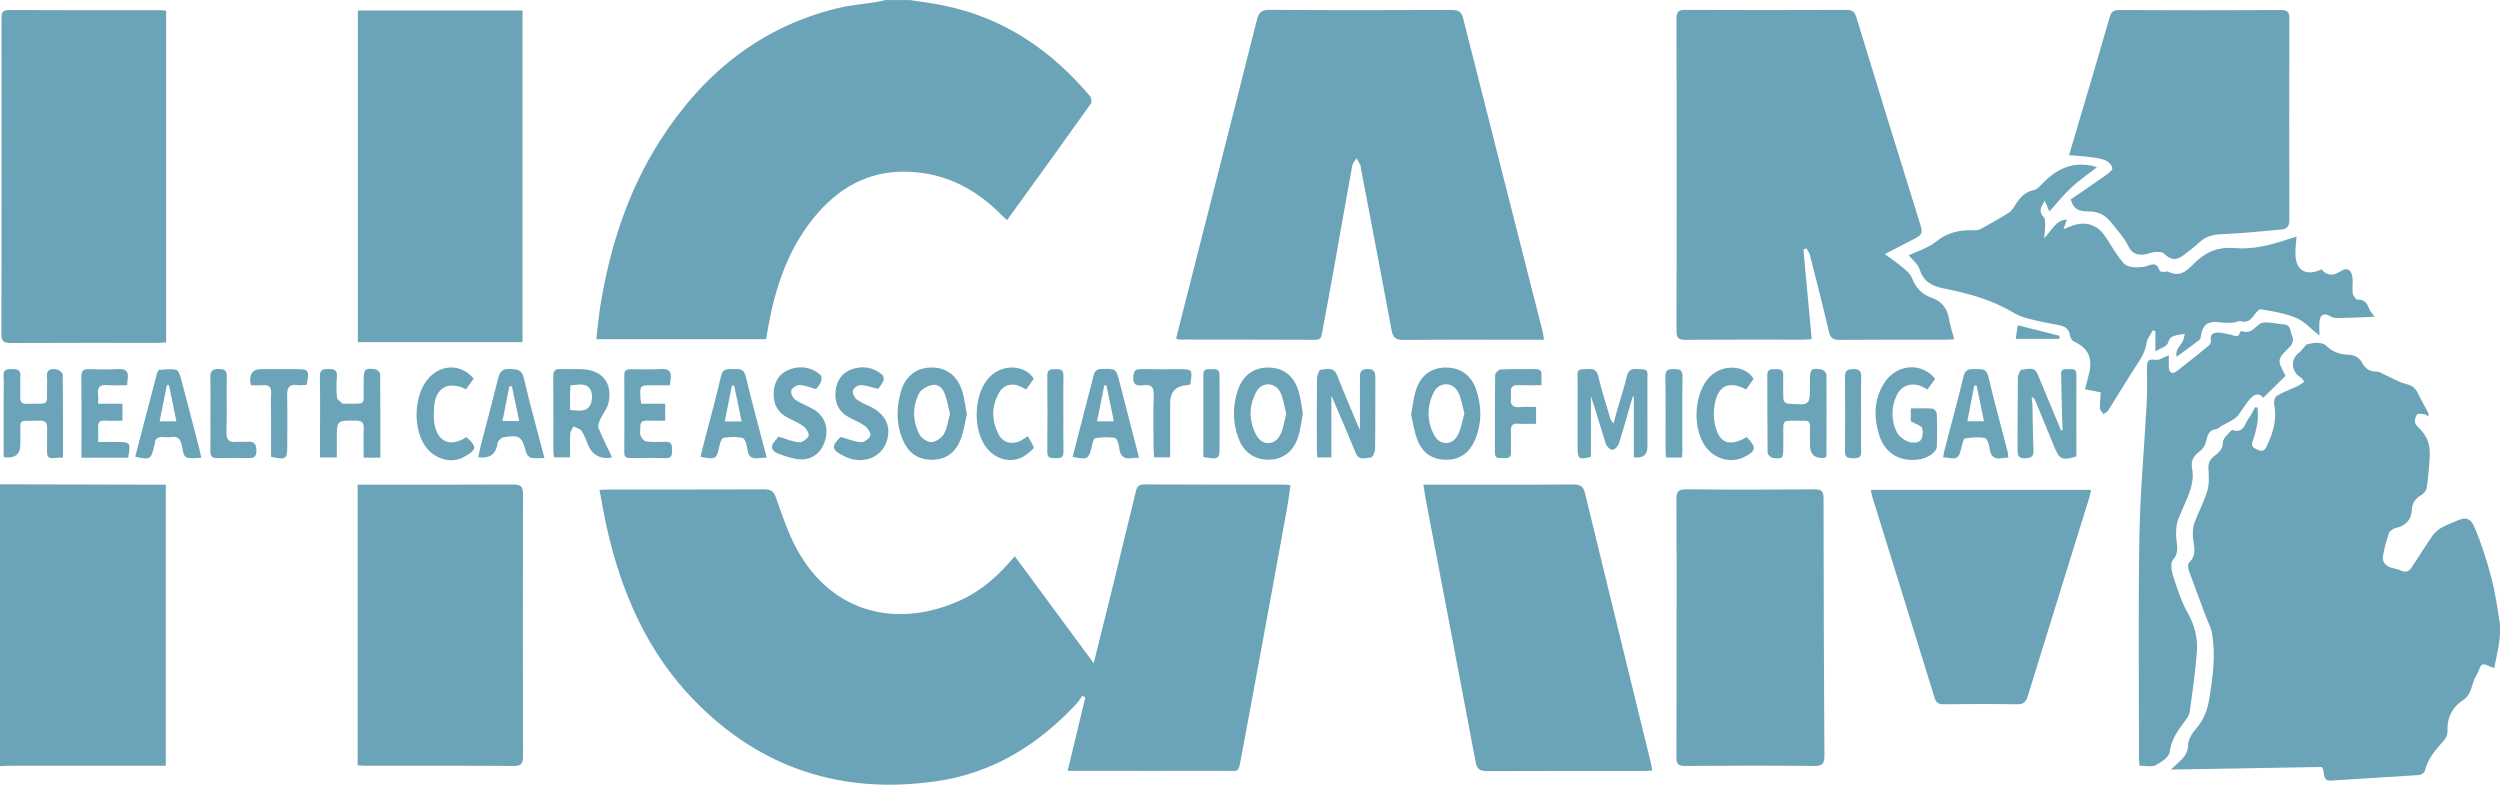 <svg xmlns="http://www.w3.org/2000/svg" id="Layer_1" viewBox="0 0 500 156.94"><defs><style>.cls-1{fill:#6ba4b8;stroke-width:0px;}</style></defs><path class="cls-1" d="m181.91,0c2.22.35,4.47.62,6.67,1.07,12.05,2.42,21.61,8.89,29.42,18.17.28.33.39,1.19.16,1.51-5.51,7.73-11.07,15.42-16.75,23.28-.74-.7-1.39-1.32-2.04-1.94-5-4.75-10.9-7.53-17.84-7.75-7.97-.25-14.11,3.37-18.95,9.43-5.09,6.36-7.55,13.84-8.96,21.73-.13.74-.26,1.48-.41,2.34h-33.95c.28-2.35.48-4.68.86-6.99,1.94-11.69,5.53-22.82,11.98-32.86,8.49-13.22,19.91-22.58,35.44-26.36,2.55-.62,5.2-.83,7.8-1.24.58-.09,1.14-.25,1.71-.38,1.62,0,3.24,0,4.86,0Z"></path><path class="cls-1" d="m0,96.86c9.55.02,19.11.05,28.66.07,1.45,0,2.9,0,4.5,0v56.22c-.65,0-1.28,0-1.91,0-9.72,0-19.44,0-29.15,0-.7,0-1.4.05-2.1.07v-56.37Z"></path><path class="cls-1" d="m213.52,154.2c1.22-5.06,2.38-9.88,3.54-14.69-.2-.13-.39-.26-.59-.39-.36.52-.67,1.09-1.1,1.55-7.64,8.25-16.83,13.95-28.04,15.57-18.8,2.73-35.17-2.48-48.51-16.19-9.38-9.64-14.52-21.53-17.45-34.48-.55-2.44-.96-4.92-1.47-7.58.88-.04,1.46-.09,2.04-.09,10.32,0,20.64.02,30.96-.03,1.37,0,1.88.44,2.33,1.73,1.23,3.49,2.4,7.07,4.17,10.29,7.14,12.99,20.28,15.79,32.63,10.19,4.31-1.95,7.76-5.04,10.92-8.84,5.24,7.1,10.39,14.09,15.79,21.4,1.21-4.86,2.32-9.28,3.41-13.71,1.66-6.79,3.31-13.59,4.96-20.39.22-.89.36-1.66,1.68-1.66,9.35.06,18.7.03,28.05.04.32,0,.63.05,1.26.1-.26,1.75-.46,3.42-.77,5.08-3.01,16.46-6,32.92-9.09,49.36-.61,3.23-.37,2.7-3.28,2.7-9.78.02-19.56,0-29.34,0-.63,0-1.27,0-2.11,0Z"></path><path class="cls-1" d="m498.82,133.63c-.96-.32-1.87-.94-2.36-.7-.56.27-.67,1.37-1.11,2.01-1.09,1.59-.84,3.84-2.7,5.06-2.25,1.48-3.3,3.6-3.15,6.34.03.56-.28,1.25-.66,1.68-1.65,1.87-3.31,3.69-3.89,6.24-.08.33-.77.72-1.2.75-5.81.4-11.63.71-17.45,1.1-2.08.14-1.13-1.66-1.95-2.72-9.75.17-19.75.34-30.16.52.71-.67,1.09-1.02,1.47-1.37,1.02-.95,1.92-1.81,1.95-3.49.02-1.16.85-2.47,1.67-3.4,1.53-1.75,2.23-3.72,2.59-5.95.7-4.38,1.31-8.75.5-13.17-.2-1.08-.77-2.1-1.16-3.15-1.17-3.11-2.35-6.22-3.47-9.35-.16-.46-.19-1.27.09-1.53,1.7-1.58.86-3.42.75-5.22-.06-.92.01-1.91.32-2.76.78-2.12,1.9-4.13,2.54-6.28.41-1.37.36-2.94.25-4.4-.1-1.32.36-2.08,1.4-2.82.66-.47,1.44-1.36,1.43-2.05-.02-1.36.91-1.92,1.6-2.72.1-.11.29-.28.38-.24,2.28.78,2.44-1.36,3.31-2.45.49-.61.78-1.38,1.16-2.07.19,0,.37,0,.56.01,0,.99.12,2-.03,2.97-.2,1.27-.52,2.54-.96,3.75-.42,1.13.22,1.38,1.02,1.75.91.42,1.39.11,1.78-.71,1.27-2.67,2.12-5.39,1.48-8.42-.11-.52.17-1.45.57-1.69,1.3-.77,2.76-1.28,4.13-1.93.48-.23.91-.58,1.36-.88-.28-.32-.51-.73-.86-.95-1.81-1.13-1.92-3.58-.23-4.85.54-.41.93-1.02,1.48-1.63.52-.1,1.27-.36,2.02-.35.66.01,1.52.13,1.93.55,1.27,1.3,2.82,1.79,4.51,1.84,1.3.05,2.14.58,2.72,1.66.62,1.14,1.51,1.73,2.87,1.7.53-.01,1.07.37,1.59.61,1.42.63,2.78,1.49,4.26,1.86,1.19.29,1.89.8,2.4,1.85.65,1.36,1.42,2.66,2.11,4,.06.12,0,.3,0,.61-.35-.17-.6-.37-.87-.4-.48-.05-1.17-.18-1.39.06-.33.36-.48,1.04-.42,1.55.05.42.47.84.81,1.16,1.55,1.47,2.25,3.3,2.15,5.38-.1,2.2-.31,4.41-.62,6.59-.07.52-.59,1.13-1.06,1.42-1.16.69-1.85,1.54-1.91,2.95-.08,2.04-1.23,3.18-3.21,3.65-.52.12-1.21.56-1.37,1.01-.52,1.51-.94,3.07-1.2,4.65-.18,1.15.54,1.92,1.66,2.27.67.21,1.38.32,2.01.61.93.42,1.57.11,2.06-.64,1.38-2.09,2.7-4.22,4.12-6.28.43-.63,1.05-1.2,1.71-1.6.87-.53,1.86-.85,2.79-1.29,2.13-.99,3.13-.88,4.04,1.28,1.32,3.16,2.37,6.46,3.25,9.77.76,2.85,1.2,5.8,1.65,8.72.51,3.36-.5,6.55-1.04,9.55Z"></path><path class="cls-1" d="m235.22,67.69c1.44-5.69,2.88-11.36,4.32-17.03,3.95-15.54,7.92-31.07,11.82-46.62.37-1.46.86-2.08,2.53-2.07,12.16.09,24.31.07,36.47.02,1.38,0,1.95.39,2.29,1.76,5.26,20.86,10.58,41.71,15.88,62.57.12.46.16.94.28,1.63h-1.83c-8.75,0-17.51-.05-26.26.04-1.56.02-2.12-.44-2.4-1.94-2.01-10.84-4.1-21.67-6.16-32.5-.03-.16,0-.34-.06-.48-.25-.49-.52-.96-.79-1.44-.3.5-.76.97-.86,1.5-1.26,6.88-2.45,13.77-3.68,20.65-.77,4.29-1.56,8.57-2.37,12.85-.12.66-.21,1.34-1.25,1.33-9.13-.04-18.26-.04-27.39-.05-.14,0-.28-.11-.54-.22Z"></path><path class="cls-1" d="m376.97,50.82c1.29.96,2.49,1.77,3.58,2.69.72.61,1.56,1.31,1.87,2.14.72,1.93,2,3.23,3.85,3.88,2.12.74,3.18,2.15,3.54,4.3.21,1.31.66,2.58,1.04,4.02-.65.04-1.12.09-1.59.09-7.13,0-14.26-.02-21.39.03-1.22,0-1.78-.3-2.08-1.59-1.19-5.13-2.5-10.24-3.8-15.35-.12-.47-.45-.89-.68-1.34l-.63.18c.55,5.95,1.1,11.89,1.66,17.96-.56.04-1.03.1-1.5.1-7.94,0-15.88-.03-23.82.03-1.37.01-1.72-.42-1.72-1.74.04-20.83.04-41.66,0-62.49,0-1.32.35-1.75,1.72-1.75,10.75.05,21.5.05,32.25,0,1.19,0,1.66.37,2.01,1.5,4.25,13.95,8.55,27.88,12.89,41.8.37,1.2.09,1.78-.92,2.29-1.97.99-3.91,2.02-6.25,3.23Z"></path><path class="cls-1" d="m71.57,2.1h32.93v66.33h-32.93V2.1Z"></path><path class="cls-1" d="m33.23,2.15v66.33c-.57.03-1.09.09-1.61.09-9.83,0-19.66-.02-29.48.03-1.39,0-1.87-.33-1.86-1.78.04-21.04.03-42.08.02-63.12,0-1.03.09-1.7,1.45-1.69,10.15.05,20.3.03,30.46.03.31,0,.62.07,1.03.11Z"></path><path class="cls-1" d="m284.7,96.93c.89,0,1.48,0,2.06,0,9.29,0,18.58.04,27.86-.04,1.46-.01,2.06.4,2.4,1.82,4.34,17.92,8.74,35.83,13.12,53.74.12.5.19,1.02.3,1.66-.69.03-1.22.08-1.75.08-10.42,0-20.84-.02-31.27.03-1.45,0-2.03-.39-2.31-1.88-3.26-17.39-6.59-34.76-9.9-52.13-.19-.99-.32-1.99-.53-3.28Z"></path><path class="cls-1" d="m71.53,96.93h1.88c9.72,0,19.44.03,29.16-.03,1.5,0,2.05.32,2.04,1.94-.06,17.48-.05,34.96,0,52.44,0,1.48-.4,1.92-1.9,1.91-9.83-.07-19.66-.03-29.49-.04-.53,0-1.06-.05-1.69-.08v-56.14Z"></path><path class="cls-1" d="m414.17,39.87c2.21-1.52,4.52-3.07,6.78-4.68.61-.43,1.56-1.09,1.52-1.57-.06-.61-.88-1.39-1.54-1.63-1.13-.41-2.39-.51-3.61-.66-1.1-.14-2.22-.19-3.51-.29,1.12-3.77,2.17-7.31,3.22-10.86,1.64-5.57,3.3-11.14,4.9-16.73.3-1.04.73-1.45,1.88-1.44,10.8.05,21.61.05,32.41,0,1.3,0,1.65.41,1.65,1.66-.03,13.44-.04,26.87,0,40.31,0,1.23-.44,1.82-1.58,1.92-3.97.34-7.93.78-11.91.93-1.78.07-3.23.44-4.53,1.66-.98.92-2.08,1.72-3.15,2.55-1.48,1.15-2.61.96-3.91-.34-.36-.36-1.25-.34-1.87-.29-.77.07-1.52.47-2.29.51-1.3.06-2.27-.24-2.97-1.7-.82-1.72-2.21-3.17-3.4-4.7-1.08-1.38-2.45-2.19-4.28-2.23-1.47-.04-3.15.09-3.81-2.39Z"></path><path class="cls-1" d="m335.31,125.55c0-8.52.03-17.05-.03-25.57-.01-1.54.27-2.14,2.01-2.12,8.53.1,17.06.08,25.59.01,1.42-.01,1.83.38,1.83,1.81.01,17.15.07,34.31.17,51.46,0,1.49-.32,2.07-1.96,2.05-8.64-.08-17.28-.07-25.92,0-1.36,0-1.73-.42-1.72-1.74.05-8.63.03-17.26.03-25.89Z"></path><path class="cls-1" d="m463.9,67.11c-1.72-1.34-3.04-2.85-4.69-3.54-2.22-.93-4.68-1.32-7.08-1.71-.43-.07-1.1.92-1.56,1.49-.63.79-1.26,1.22-2.35.9-.46-.13-1.04.24-1.57.27-.84.04-1.7.08-2.52-.04-2.56-.38-3.65.41-3.99,2.97-.03.22-.2.49-.38.63-1.44,1.09-2.89,2.14-4.42,3.27-.39-1.28.65-2.07,1.18-3.05.24-.46.31-1.01.46-1.52-.5.08-1.01.12-1.51.23-.89.19-1.56.43-1.88,1.58-.19.68-1.49,1.04-2.51,1.69v-4.03c-.16-.07-.32-.14-.49-.21-.44.84-1.14,1.65-1.27,2.54-.27,1.85-1.23,3.27-2.21,4.77-1.85,2.84-3.58,5.76-5.4,8.63-.22.35-.66.57-.99.85-.25-.38-.7-.75-.72-1.15-.06-1.01.08-2.03.14-3.21-.91-.18-1.94-.38-3.13-.61.29-1.14.59-2.22.83-3.3.7-3.14-.25-4.96-3.14-6.31-.33-.15-.62-.7-.68-1.1-.2-1.34-.98-1.89-2.25-2.12-2.12-.38-4.24-.81-6.32-1.36-1.07-.28-2.12-.75-3.08-1.31-4.25-2.51-8.95-3.74-13.7-4.69-2.42-.48-3.99-1.42-4.78-3.87-.34-1.06-1.45-1.88-2.16-2.74,1.66-.8,3.85-1.42,5.48-2.74,2.34-1.89,4.85-2.39,7.67-2.26.41.02.88-.05,1.23-.24,1.92-1.06,3.86-2.12,5.69-3.31.64-.41,1.05-1.2,1.49-1.87.86-1.31,1.88-2.31,3.51-2.64.55-.11,1.07-.65,1.49-1.09,2.75-2.93,5.94-4.62,10.1-3.75.21.04.42.09.62.16.2.07.4.17.36.15-1.64,1.28-3.44,2.5-5.03,3.97-1.59,1.47-2.95,3.19-4.46,4.86-.27-.61-.54-1.24-.94-2.16-.79,1.33-1.25,2.19-.2,3.28.35.36.28,1.18.29,1.79.01.68-.11,1.36-.2,2.43,1.55-1.51,2.19-3.55,4.52-3.74-.22.66-.39,1.18-.64,1.92.71-.27,1.18-.47,1.67-.65,2.59-.95,4.86-.36,6.47,1.85,1.38,1.9,2.42,4.1,4.03,5.76.72.74,2.5.78,3.73.61,1.31-.17,2.64-1.43,3.34.79.04.14.47.2.73.21.32.02.72-.19.95-.07,2.55,1.36,4.05-.51,5.51-1.93,2.24-2.17,4.71-3.04,7.85-2.77,3.53.3,6.96-.56,10.31-1.68.6-.2,1.22-.37,2.01-.62-.09,1.26-.24,2.34-.23,3.43.04,3.33,2.13,4.61,5.23,3.11,1.09,1.35,2.32,1.36,3.79.41,1.3-.84,2.14-.42,2.38,1.15.16,1.05-.08,2.15.06,3.21.07.49.63,1.3.94,1.29,1.35-.06,1.91.65,2.32,1.76.19.53.63.97,1.1,1.67-.63.03-1.12.06-1.62.08-1.97.07-3.94.16-5.92.18-.44,0-.95-.14-1.33-.37-1.11-.68-1.96-.38-2.12.93-.1.83-.02,1.68-.02,2.95Z"></path><path class="cls-1" d="m374.17,97.98h44.05c-.16.67-.26,1.22-.42,1.75-4.08,13.16-8.19,26.3-12.24,39.47-.38,1.24-.9,1.69-2.23,1.66-4.86-.09-9.72-.06-14.58-.01-1.03.01-1.52-.28-1.84-1.3-4.13-13.42-8.31-26.83-12.47-40.25-.12-.4-.17-.82-.27-1.32Z"></path><path class="cls-1" d="m433.77,71.09c0,.87-.04,1.61,0,2.34.07,1.12.65,1.52,1.59.8,2.18-1.67,4.31-3.41,6.43-5.15.24-.19.44-.65.39-.94-.27-1.48.66-1.66,1.72-1.61.74.04,1.48.28,2.22.4.7.11,1.6.84,1.9-.54.02-.08.3-.2.41-.16,1.7.64,2.5-.74,3.62-1.51.43-.3,1.18-.24,1.77-.2.97.06,1.92.3,2.88.35,1.67.09,1.28,1.66,1.81,2.53.24.4-.03,1.44-.42,1.83-2.71,2.68-2.74,2.65-.94,6.03.05.09.05.21-.02-.12-1.62,1.6-3.07,3.03-4.51,4.45-.6-.96-1.65-.88-2.48.04-.98,1.08-1.7,2.38-2.6,3.53-.31.39-.78.68-1.22.94-.69.41-1.42.75-2.12,1.14-.31.17-.58.55-.89.58-1.61.14-1.81,1.29-2.11,2.54-.17.72-.7,1.51-1.3,1.95-1.27.93-1.79,1.88-1.46,3.56.26,1.3.04,2.81-.37,4.09-.67,2.09-1.75,4.05-2.5,6.12-.33.9-.35,1.94-.35,2.92,0,1.69.8,3.37-.65,5.02-.52.59-.28,2.12.03,3.09.83,2.55,1.64,5.17,2.95,7.49,1.4,2.48,2.03,5.04,1.83,7.73-.3,4.07-.89,8.12-1.46,12.16-.1.68-.66,1.33-1.1,1.93-1.35,1.82-2.58,3.59-2.9,6.01-.13,1.01-1.69,2.05-2.83,2.63-.81.41-2,.08-3.2.08-.03-.62-.09-1.14-.09-1.66,0-14.73-.17-29.47.08-44.2.15-8.78.97-17.54,1.44-26.32.13-2.46.11-4.93.08-7.4-.02-1.53.33-1.76,1.77-1.59.72.09,1.52-.5,2.59-.9Z"></path><path class="cls-1" d="m326.77,91.47v-12.16c-.05-.03-.11-.06-.16-.09-.16.49-.34.98-.48,1.48-.78,2.68-1.51,5.39-2.37,8.05-.17.52-.84,1.22-1.29,1.22-.44,0-1.14-.68-1.31-1.2-1.01-3.16-1.89-6.35-2.97-9.51,0,4.03,0,8.07,0,12.1-2.46.62-2.67.47-2.67-1.88,0-4.59-.01-9.17.01-13.76,0-.79-.34-1.9,1.08-1.87,1.19.03,2.59-.54,3.05,1.41.65,2.77,1.53,5.49,2.33,8.22.11.4.29.78.74,1.2.24-.91.46-1.83.72-2.73.64-2.22,1.4-4.42,1.91-6.67.44-1.95,1.84-1.41,3.04-1.42,1.4-.02,1.08,1.09,1.08,1.88.02,4.53.01,9.06.01,13.59q0,2.48-2.71,2.14Z"></path><path class="cls-1" d="m412.53,86.04c-.04-.83-.09-1.65-.11-2.48-.07-2.91-.13-5.82-.2-8.73-.03-1.24.91-.96,1.61-.99.69-.02,1.45-.11,1.45,1-.02,5.5,0,10.99,0,16.45-2.85.85-3.36.64-4.4-1.87-1.3-3.13-2.57-6.28-3.87-9.41-.1-.23-.25-.44-.68-.62.06.63.15,1.26.16,1.9.07,2.91.08,5.83.21,8.74.06,1.33-.52,1.6-1.73,1.62-1.34.03-1.47-.62-1.46-1.69.04-4.8,0-9.61.05-14.41,0-.57.48-1.61.73-1.61,1.11,0,2.54-.8,3.23.88,1.37,3.34,2.78,6.66,4.17,9.99.18.42.33.85.5,1.28.11-.02.23-.04.34-.06Z"></path><path class="cls-1" d="m122.39,91.46c-.41.08-.56.14-.72.14q-2.85.13-4-2.49c-.43-.99-.76-2.04-1.34-2.93-.31-.46-1.07-.61-1.63-.9-.23.47-.62.92-.65,1.4-.08,1.55-.03,3.1-.03,4.79h-3.21c-.05-.39-.14-.75-.14-1.11,0-5.01.02-10.03-.03-15.04-.01-1.12.35-1.56,1.47-1.51,1.4.06,2.81-.02,4.21.03,4.05.14,6.18,2.63,5.41,6.6-.24,1.24-1.19,2.34-1.73,3.54-.22.49-.48,1.18-.3,1.61.79,1.93,1.73,3.8,2.7,5.87Zm-8.38-9.46c1.66.07,3.33.53,4.09-1.09.4-.84.42-2.24-.03-3.01-.88-1.48-2.51-.89-3.98-.83-.03.61-.07,1.08-.08,1.56-.01,1.07,0,2.13,0,3.37Z"></path><path class="cls-1" d="m266.28,79.18v12.3h-2.82c-.03-.55-.09-1.12-.09-1.69,0-4.69-.03-9.39.03-14.08,0-.62.41-1.72.73-1.75,1.17-.13,2.59-.68,3.28,1.08,1.32,3.36,2.75,6.67,4.14,10,.16.37.34.74.44.96,0-2.85,0-5.77,0-8.69,0-.59.03-1.19,0-1.78-.06-1.07.18-1.71,1.49-1.73,1.38-.02,1.59.65,1.59,1.8-.03,4.75.02,9.5-.05,14.24,0,.59-.53,1.66-.84,1.67-1.05.02-2.37.75-3.04-.91-1.51-3.73-3.13-7.42-4.83-11.42Z"></path><path class="cls-1" d="m282.21,82.93c.35-1.82.5-3.44.99-4.96.94-2.9,3.05-4.41,5.87-4.46,2.9-.05,5.13,1.42,6.14,4.35,1.16,3.37,1.19,6.79-.21,10.11-1.05,2.48-2.87,3.96-5.72,3.98-2.84.02-4.77-1.38-5.77-3.88-.66-1.67-.9-3.5-1.29-5.14Zm10.67-.24c-.41-1.49-.59-2.97-1.23-4.22-1.1-2.16-3.84-2.16-4.91.01-1.38,2.8-1.38,5.76.09,8.54,1.12,2.12,3.66,2.11,4.75-.03.66-1.3.87-2.83,1.3-4.31Z"></path><path class="cls-1" d="m76.07,91.53h-3.34c0-2-.06-3.92.02-5.84.05-1.22-.43-1.56-1.6-1.57-3.79-.03-3.79-.07-3.79,3.72v3.65h-3.36c0-1.22,0-2.39,0-3.56,0-4.21.05-8.42-.03-12.63-.02-1.32.57-1.5,1.65-1.5,1.1,0,1.89.09,1.76,1.55-.12,1.39-.11,2.81.03,4.2.04.42.69.79,1.08,1.17.06.05.21.01.32.01,4.76-.07,3.8.62,3.92-3.74,0-.38,0-.76,0-1.13,0-2.03.34-2.35,2.36-1.98.37.07.94.62.94.95.06,5.5.04,10.99.04,16.7Z"></path><path class="cls-1" d="m260.57,82.74c-.31,1.6-.47,3.22-.97,4.73-.97,2.93-3.1,4.45-5.86,4.47-2.88.02-5.03-1.47-6.09-4.41-1.12-3.09-1.13-6.24-.13-9.36.97-3.03,3.14-4.65,6.07-4.66,2.96-.02,5.11,1.52,6.09,4.61.47,1.47.6,3.04.89,4.62Zm-3.32,0c-.39-1.47-.55-3.02-1.2-4.31-1.05-2.08-3.74-2.08-4.82-.02-1.5,2.85-1.48,5.85.06,8.67,1.14,2.1,3.69,2.04,4.76-.11.63-1.25.8-2.74,1.21-4.23Z"></path><path class="cls-1" d="m193.36,82.9c-.38,1.58-.6,3.37-1.23,5-.98,2.49-2.81,4.01-5.67,4.05-2.92.04-4.81-1.43-5.9-3.97-1.33-3.09-1.3-6.32-.43-9.51.88-3.22,3.16-4.96,6.17-4.97,3.04-.01,5.26,1.69,6.21,4.92.4,1.38.55,2.84.86,4.48Zm-3.36-.09c-.35-1.42-.59-2.81-1.06-4.1-.42-1.14-1.39-2-2.63-1.69-.93.23-2.1.87-2.5,1.66-1.35,2.69-1.3,5.56.1,8.23.4.75,1.59,1.55,2.38,1.51.88-.04,2.04-.82,2.49-1.61.67-1.17.82-2.63,1.21-4Z"></path><path class="cls-1" d="m.73,91.43c0-4.12,0-8.15,0-12.19,0-1.35.07-2.7-.02-4.05-.09-1.29.64-1.37,1.61-1.37,1,0,1.84.02,1.76,1.41-.08,1.4.03,2.81-.03,4.21-.04.98.34,1.34,1.32,1.32,4.75-.1,3.95.65,4.04-3.83,0-.43.06-.87,0-1.29-.25-1.65.68-2.03,2-1.75.45.1,1.14.7,1.14,1.07.07,5.45.05,10.89.05,16.54-.72.04-1.34.06-1.96.12-.92.08-1.25-.35-1.23-1.23.03-1.56-.02-3.13.01-4.7.02-1.04-.26-1.59-1.46-1.56-4.78.12-3.76-.64-3.89,3.76,0,.32,0,.65,0,.97q0,3.06-3.33,2.57Z"></path><path class="cls-1" d="m365.13,91.48c-.18.05-.28.1-.38.1q-2.75.2-2.75-2.55c0-1.24-.03-2.48,0-3.72.02-.81-.28-1.22-1.12-1.16-.11,0-.22,0-.32,0-4.58.07-3.82-.64-3.9,3.78-.01.59,0,1.19,0,1.78-.01,1.95-.2,2.16-2.15,1.86-.39-.06-.98-.67-.99-1.04-.06-5.18-.03-10.35-.06-15.53,0-1.27.83-1.14,1.64-1.17.9-.03,1.6.07,1.56,1.26-.06,1.45,0,2.91,0,4.37,0,.85.3,1.23,1.22,1.3,4.12.29,4.12.32,4.12-3.85,0-.38,0-.75,0-1.13,0-1.96.27-2.22,2.29-1.89.39.06,1,.67,1,1.03.05,5.39.02,10.78,0,16.17,0,.1-.08.19-.16.38Z"></path><path class="cls-1" d="m382.16,84.25v-2.57c1.52,0,2.96-.06,4.39.05.31.02.8.67.81,1.04.08,2.15.07,4.31.02,6.47-.03,1.18-1.76,2.39-3.63,2.66-3.75.53-6.78-1.24-7.91-4.87-1.11-3.57-1.08-7.15,1-10.42,2.44-3.83,7.47-4.25,10.19-.85-.48.67-.97,1.36-1.52,2.13-.39-.2-.71-.37-1.03-.53-1.97-.97-4.16-.36-5.1,1.62-1.17,2.45-1.22,5.04,0,7.48.41.82,1.39,1.53,2.27,1.88.7.28,1.98.25,2.39-.2.5-.54.63-1.77.38-2.51-.18-.55-1.25-.79-2.26-1.37Z"></path><path class="cls-1" d="m227.8,91.54c-.64.03-1.01.02-1.38.08-1.56.25-2.39-.31-2.56-1.97-.07-.74-.44-1.97-.85-2.05-1.29-.25-2.67-.15-3.99.03-.28.04-.5.97-.63,1.52-.65,2.72-.83,2.84-3.86,2.23.97-3.79,1.94-7.58,2.92-11.37.43-1.66.89-3.32,1.29-4.99.21-.86.65-1.2,1.57-1.22,2.89-.07,2.89-.11,3.59,2.58,1.29,4.98,2.56,9.97,3.9,15.16Zm-5.03-7.29c-.51-2.48-1-4.83-1.48-7.18-.15.01-.29.02-.44.04-.47,2.33-.94,4.66-1.44,7.15h3.36Z"></path><path class="cls-1" d="m40.25,91.53c-.48.05-.69.08-.9.08-2.48.07-2.51.07-2.95-2.35-.23-1.28-.69-2.1-2.19-1.86-.53.09-1.08.04-1.62.01-.95-.06-1.58.24-1.61,1.31,0,.21-.13.41-.18.62-.57,2.54-.85,2.7-3.76,2,1.45-5.55,2.89-11.1,4.35-16.64.07-.28.33-.72.52-.73,1.12-.08,2.3-.25,3.36.01.44.11.77,1.16.95,1.83,1.25,4.67,2.45,9.35,3.66,14.03.13.51.23,1.03.37,1.68Zm-6.45-14.48c-.15,0-.29.02-.44.02-.47,2.36-.94,4.73-1.43,7.2h3.35c-.51-2.51-1-4.86-1.48-7.22Z"></path><path class="cls-1" d="m401.66,91.52c-.53.04-.85.04-1.16.1-1.68.32-2.44-.37-2.6-2.07-.07-.71-.52-1.89-.95-1.96-1.29-.23-2.67-.09-3.98.09-.25.04-.45.89-.58,1.4-.7,2.83-.69,2.83-3.76,2.36.08-.45.14-.9.25-1.34,1.28-4.94,2.64-9.87,3.83-14.84.34-1.4,1.14-1.49,2.23-1.43,1.12.06,2.3-.33,2.71,1.43,1.19,5.02,2.57,10,3.86,14.99.09.35.09.73.15,1.26Zm-6.33-14.43c-.16.01-.32.03-.48.04-.46,2.35-.91,4.71-1.38,7.12h3.32c-.51-2.5-.99-4.83-1.47-7.16Z"></path><path class="cls-1" d="m108.91,91.6c-1.06,0-1.94.13-2.74-.05-.41-.1-.87-.71-.99-1.18-.78-3.08-1.32-3.48-4.53-2.9-.38.07-.74.49-1.02.82-.15.18-.13.51-.19.77q-.59,2.83-3.78,2.39c.16-.78.29-1.55.48-2.31,1.16-4.48,2.38-8.95,3.47-13.44.33-1.36.87-2,2.38-1.9,1.36.08,2.36.02,2.78,1.82,1.21,5.28,2.69,10.5,4.12,15.99Zm-6.52-14.36c-.17.01-.34.02-.52.03-.45,2.28-.91,4.56-1.38,6.94h3.35c-.51-2.45-.99-4.71-1.46-6.97Z"></path><path class="cls-1" d="m153.35,91.52c-.72.04-1.15.04-1.57.1-1.45.21-2.17-.31-2.32-1.85-.07-.78-.46-2.04-.95-2.17-1.21-.31-2.57-.22-3.83-.03-.34.05-.66,1.01-.79,1.59-.59,2.7-.65,2.76-3.79,2.21.22-.92.43-1.83.67-2.73,1.16-4.47,2.4-8.92,3.44-13.42.39-1.68,1.47-1.37,2.56-1.41,1.11-.04,2.01-.08,2.37,1.45,1.29,5.36,2.75,10.69,4.2,16.24Zm-5.03-7.23c-.53-2.54-1.01-4.86-1.48-7.17-.15,0-.31,0-.46-.01-.47,2.35-.93,4.7-1.43,7.18h3.37Z"></path><path class="cls-1" d="m25.43,77.04c-1.4,0-2.69.1-3.96-.02-1.55-.15-2.04.51-1.85,1.94.07.52.01,1.06.01,1.79h4.86v3.39c-1.24,0-2.41.05-3.57-.01-.99-.05-1.36.34-1.3,1.32.06.85.01,1.71.01,2.94,1.26,0,2.42,0,3.57,0,2.92,0,2.97.06,2.43,3.14h-9.34c0-.86,0-1.65,0-2.44,0-4.58.03-9.16-.02-13.74-.01-1.11.33-1.55,1.47-1.52,1.94.06,3.89.11,5.82-.01,1.54-.1,2.24.38,1.97,1.97-.05.32-.05.64-.1,1.26Z"></path><path class="cls-1" d="m155.7,87.33c1.47.43,2.77,1.01,4.11,1.12.63.05,1.65-.66,1.9-1.26.19-.44-.43-1.5-.98-1.91-.97-.74-2.17-1.19-3.26-1.78-2.16-1.17-2.96-3.06-2.7-5.42.22-2.05,1.31-3.56,3.27-4.24,2.18-.75,4.28-.4,6.05,1.14.25.22.28.94.13,1.32-.22.58-.69,1.08-1,1.53-1.17-.32-2.23-.78-3.31-.82-.57-.02-1.52.58-1.66,1.09-.15.52.31,1.49.81,1.84,1.04.74,2.29,1.18,3.43,1.8,2.27,1.22,3.24,3.5,2.62,6.02-.64,2.57-2.5,4.25-5.07,4.11-1.5-.08-3.01-.62-4.43-1.16-1.3-.5-1.67-1.44-.55-2.59.29-.3.52-.66.63-.8Z"></path><path class="cls-1" d="m175.63,77.77c-1.37-.32-2.44-.72-3.52-.75-.53-.01-1.38.59-1.52,1.08-.14.49.25,1.39.7,1.74.83.65,1.87,1.04,2.84,1.52,3.1,1.54,4.24,4.14,3.12,7.15-1,2.68-3.84,4.05-6.93,3.3-.52-.13-1.02-.35-1.5-.58-2.55-1.24-2.64-1.99-.69-3.85,1.43.4,2.73.96,4.07,1.06.62.05,1.64-.69,1.86-1.3.17-.46-.46-1.49-1-1.9-.98-.73-2.17-1.17-3.26-1.77-2.08-1.14-2.92-2.97-2.69-5.26.21-2.1,1.29-3.69,3.32-4.38,2.18-.74,4.27-.38,6.05,1.15.24.21.34.87.2,1.19-.27.63-.75,1.16-1.04,1.58Z"></path><path class="cls-1" d="m128.25,80.75h4.79v3.38c-1.23,0-2.41.04-3.58-.01-.95-.04-1.43.3-1.39,1.28.02.59-.15,1.24.05,1.76.18.47.7,1.08,1.13,1.13,1.28.16,2.59.11,3.88.07,1.32-.04,1.27.82,1.28,1.73.01.89-.04,1.58-1.26,1.54-2.37-.07-4.75-.04-7.13-.01-.82,0-1.16-.28-1.16-1.12.02-5.18.02-10.36,0-15.53,0-1,.56-1.14,1.35-1.13,2,0,4,.1,5.99-.03,1.62-.11,2.15.52,1.92,2.03-.05.31-.06.63-.11,1.21-1.24,0-2.46,0-3.68,0-2.28,0-2.36.09-2.26,2.37.02.37.09.74.17,1.34Z"></path><path class="cls-1" d="m205.56,87.22c.44.88,1.37,2.21,1.16,2.43-.88.93-2.03,1.85-3.24,2.16-2.58.68-5.09-.54-6.55-2.79-2.28-3.51-2.09-9.52.36-12.88,2.68-3.67,7.81-3.24,9.46-.37-.46.65-.95,1.34-1.51,2.12-.38-.2-.69-.37-1.01-.53-1.69-.85-3.43-.49-4.37,1.12-1.62,2.77-1.58,5.67-.09,8.48.86,1.62,2.72,2.04,4.35,1.19.42-.22.81-.51,1.45-.92Z"></path><path class="cls-1" d="m349.21,77.89c-3.38-1.8-5.56-.79-6.24,2.83-.22,1.19-.29,2.48-.08,3.67.72,4.19,2.81,5.13,6.45,3.03,2.04,2.06,1.92,2.84-.66,4.06-2.59,1.22-5.83.29-7.6-2.19-2.54-3.54-2.31-10,.39-13.4,2.63-3.32,7.62-2.94,9.26-.11-.47.65-.96,1.34-1.52,2.12Z"></path><path class="cls-1" d="m94.74,75.72c-.5.7-1.02,1.43-1.52,2.14-3.63-1.81-6.21-.27-6.41,3.74-.05.97-.08,1.95.05,2.91.54,3.87,3.13,5.03,6.42,2.91,2.34,2.06,1.99,2.64-.7,4.08-2.24,1.2-5.31.35-7.06-1.66-3.09-3.56-2.9-11.01.37-14.38,2.62-2.7,6.44-2.63,8.85.27Z"></path><path class="cls-1" d="m308.28,77.04c-1.77,0-3.22.04-4.67-.01-1.05-.04-1.5.4-1.43,1.43.03.38.04.76,0,1.13-.18,1.41.4,1.97,1.83,1.83,1.01-.1,2.04-.02,3.21-.02v3.36c-1.2,0-2.42.06-3.63-.02-1.08-.07-1.44.38-1.41,1.4.04,1.45-.03,2.91.01,4.37.04,1.17-.73,1.13-1.51,1.1-.76-.03-1.71.26-1.7-1.07.02-5.18-.02-10.35.05-15.53,0-.4.7-1.1,1.1-1.12,2.32-.11,4.64-.04,6.96-.07.91-.01,1.27.37,1.21,1.26-.04.57,0,1.15,0,1.95Z"></path><path class="cls-1" d="m238.04,76.91c-.25.05-.41.1-.57.11q-3.44.2-3.44,3.61v10.83h-3.21c-.04-.57-.11-1.15-.11-1.72-.01-3.56-.1-7.13.04-10.68.07-1.71-.53-2.23-2.12-2.02-1.19.15-2.09.03-1.98-1.63.07-1.18.41-1.62,1.61-1.59,2.48.06,4.97.02,7.45.02,2.82,0,2.83.02,2.34,3.07Z"></path><path class="cls-1" d="m50.19,77.04c-.08-.44-.13-.64-.15-.85q-.12-2.35,2.18-2.36c2.26,0,4.53,0,6.79,0,2.79,0,2.88.1,2.33,3.13-.59.03-1.23.15-1.84.06-1.73-.26-2.1.57-2.07,2.11.08,3.34.03,6.68.02,10.02,0,2.71-.19,2.86-3.24,2.21,0-2.68,0-5.41,0-8.14,0-1.51-.07-3.02.02-4.52.07-1.28-.42-1.78-1.68-1.66-.74.07-1.5.01-2.37.01Z"></path><path class="cls-1" d="m42.09,82.79c0-2.48.04-4.95-.02-7.43-.03-1.23.52-1.56,1.66-1.56,1.12,0,1.66.25,1.63,1.53-.07,3.71.05,7.43-.06,11.14-.04,1.54.53,2.03,1.95,1.9.75-.07,1.51.05,2.26-.02,1.33-.12,1.76.44,1.78,1.76.02,1.45-.73,1.53-1.82,1.51-1.99-.04-3.99-.06-5.98,0-1.06.03-1.44-.38-1.42-1.41.04-2.48.01-4.95.01-7.43Z"></path><path class="cls-1" d="m336.37,91.5h-3.14c-.05-.49-.12-.9-.12-1.31,0-4.95.05-9.9-.04-14.85-.03-1.46.69-1.52,1.78-1.53,1.07,0,1.67.17,1.65,1.49-.07,5-.03,10-.03,15.01,0,.36-.05.73-.09,1.2Z"></path><path class="cls-1" d="m372.22,82.81c0,2.48-.05,4.95.02,7.43.04,1.21-.52,1.41-1.56,1.41-1.05,0-1.71-.1-1.69-1.45.06-4.95.06-9.9,0-14.85-.01-1.26.53-1.52,1.65-1.53,1.18-.02,1.64.35,1.6,1.58-.07,2.47-.02,4.95-.02,7.43Z"></path><path class="cls-1" d="m240.67,91.39c0-5.56,0-11.05,0-16.54,0-1.08.75-1.02,1.45-1.01.77.02,1.74-.22,1.77,1.04.02.86.02,1.72.03,2.59,0,3.88,0,7.76,0,11.64,0,2.76-.11,2.85-3.24,2.28Z"></path><path class="cls-1" d="m212.68,82.91c0,2.48-.04,4.95.02,7.43.03,1.16-.55,1.34-1.5,1.29-.85-.05-1.75.18-1.74-1.21.04-5.11.04-10.22,0-15.34,0-1.35.87-1.21,1.74-1.25.96-.04,1.51.21,1.49,1.34-.05,2.58-.02,5.17-.02,7.75Z"></path><path class="cls-1" d="m411.83,67.78h-8.68c.12-.8.23-1.61.39-2.72,2.9.73,5.65,1.42,8.4,2.11-.04.2-.07.41-.11.61Z"></path></svg>